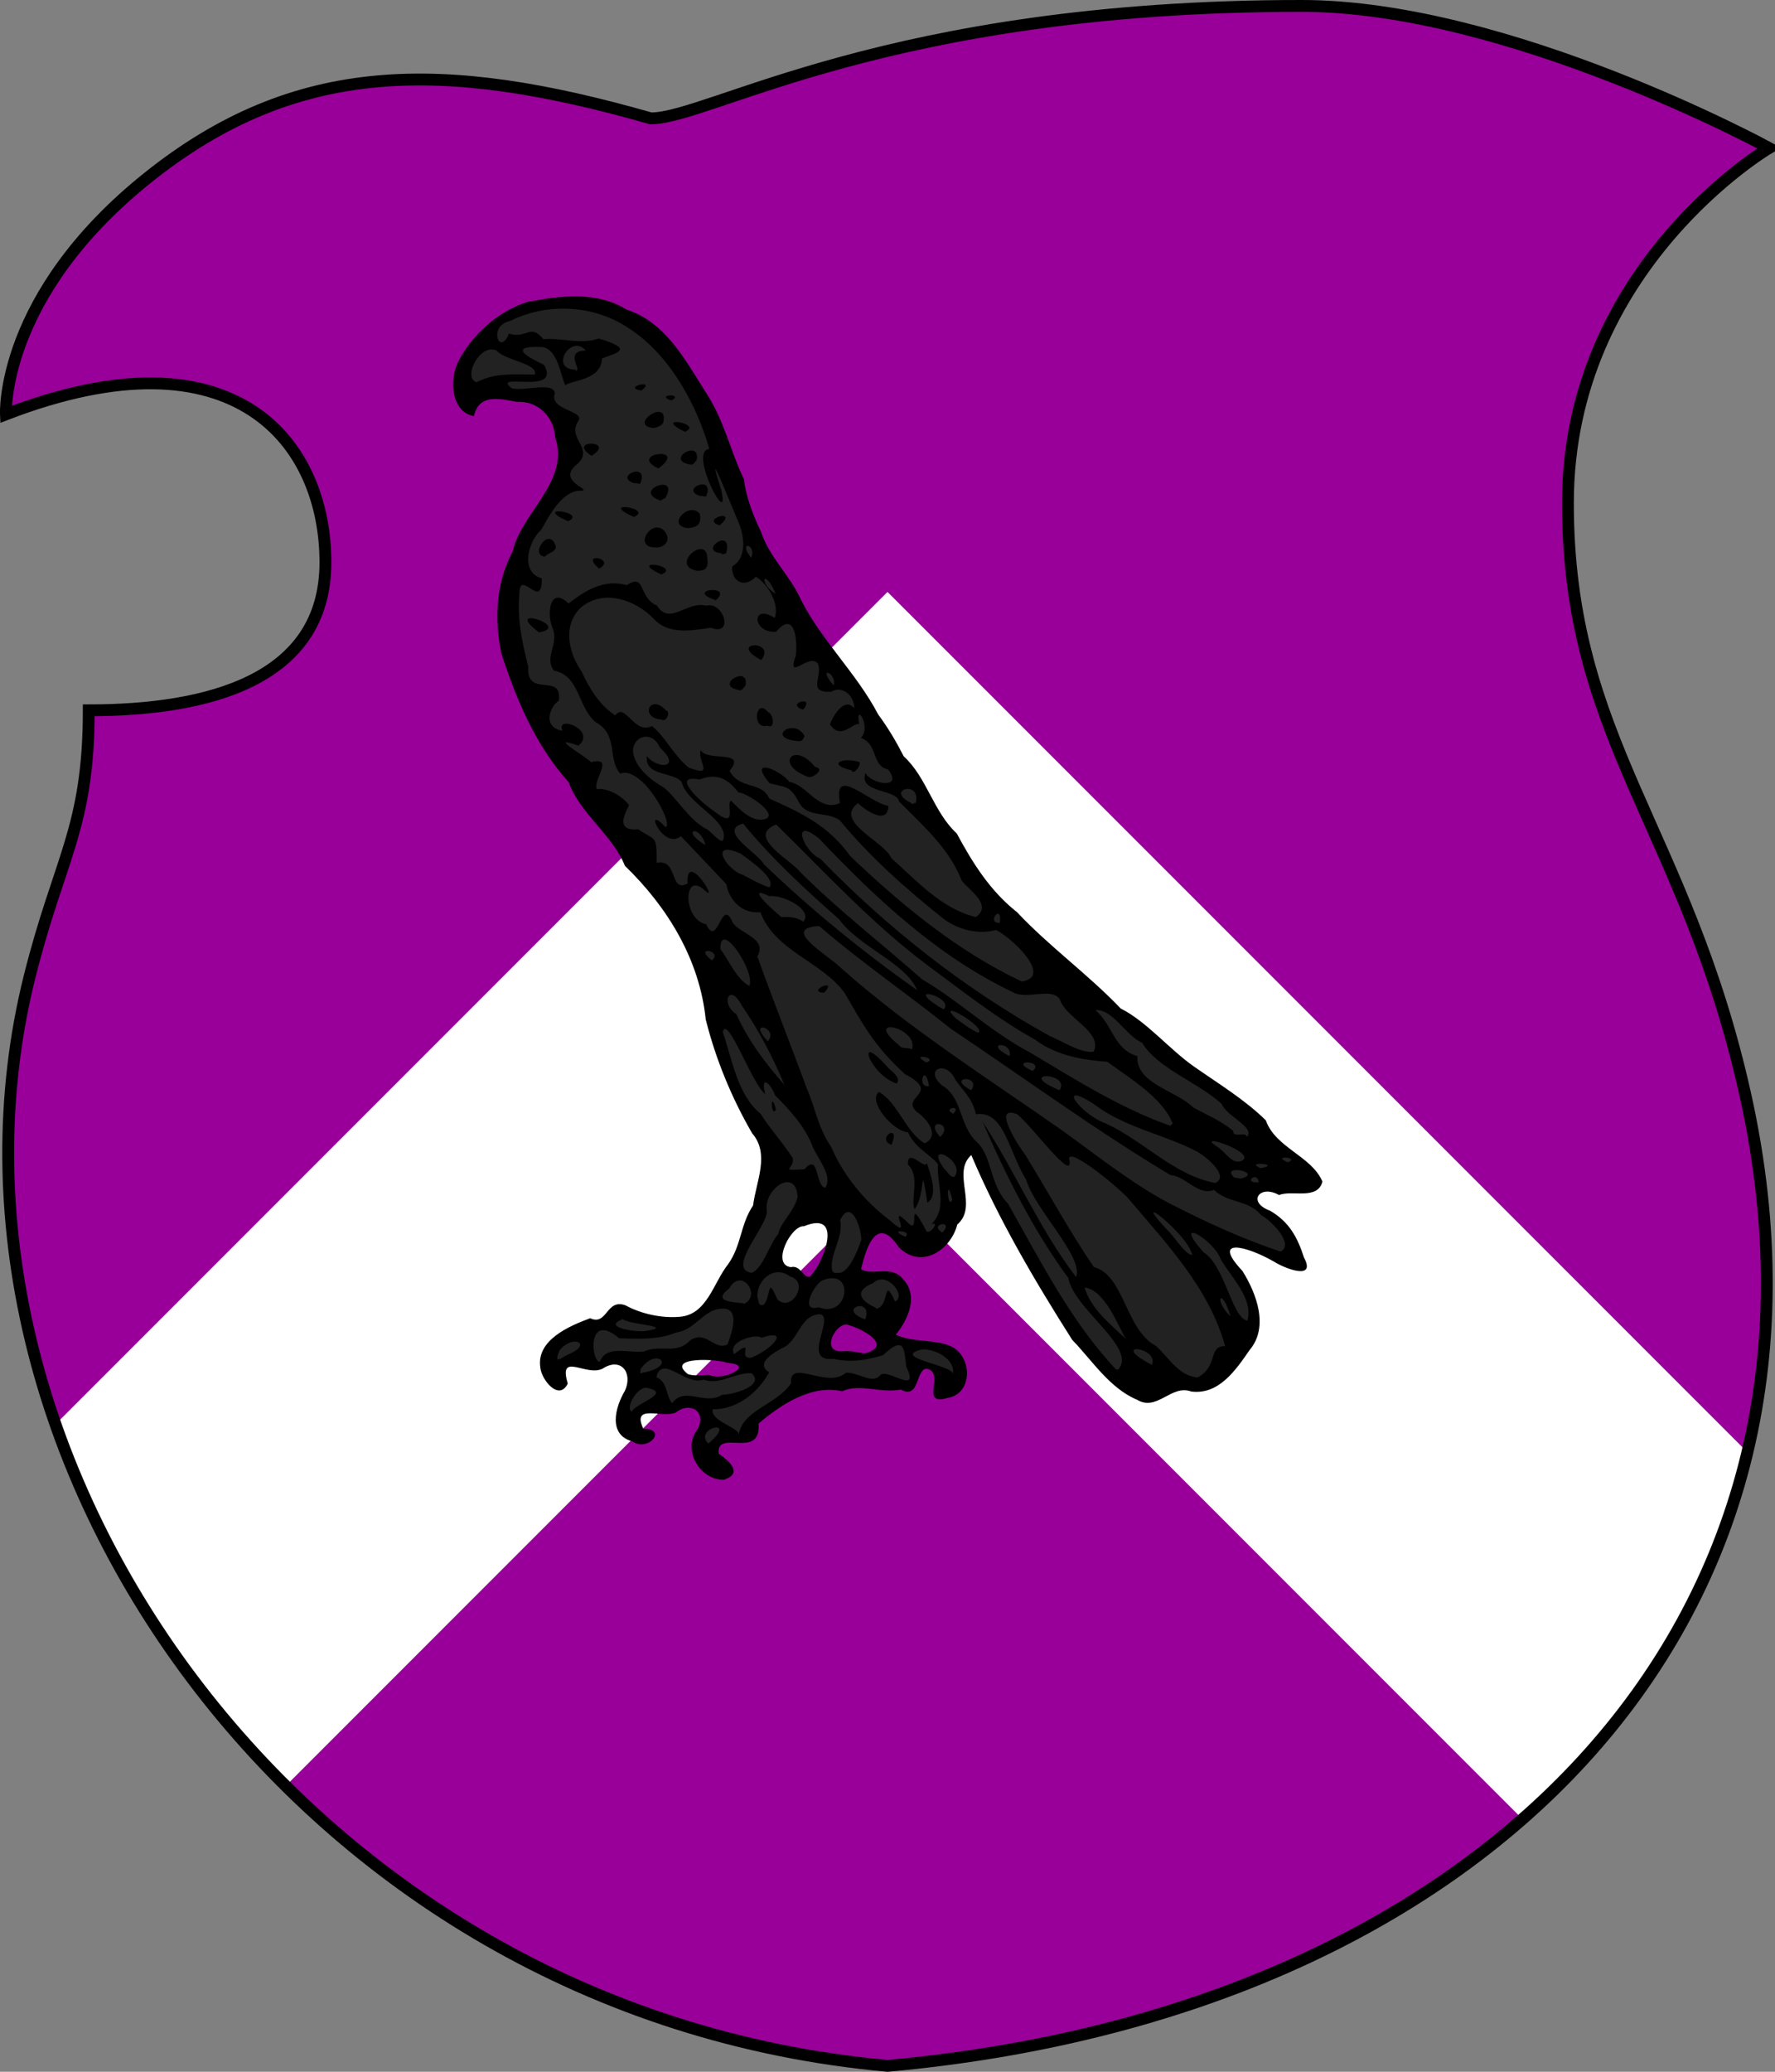 <?xml version="1.0" encoding="utf-8" standalone="no"?>
<!DOCTYPE svg PUBLIC "-//W3C//DTD SVG 1.1//EN" "http://www.w3.org/Graphics/SVG/1.1/DTD/svg11.dtd">
<svg width="120px" height="140px"
     viewBox="0 0 300 350"
     id=""
     xmlns="http://www.w3.org/2000/svg">
    <rect x="0" y="0" width="300" height="350" fill="#808080" stroke="none"/>
    <defs>
        <style type="text/css"><![CDATA[
            .shield {
                fill: #990099;
            }
            .border {
                fill: none;
                stroke: #000000;
                stroke-width: 2;
            }
            .pattern {
                fill: #ffffff;
            }
            #charge_fill {
                fill: #222222;
            }
            #charge_outline {
                fill: #000000;
            }
        ]]></style>
        <style type="text/css"><![CDATA[
            .pattern {
                clip-path: url(#boundary);
            }
        ]]></style>
        <clipPath id="boundary">
            <path d="M 15,120 C 35,120 55,115 55,95 C 55,75 40,55 1,70 C 1,70 0,50 25,30 C 50,10 75,10 110,20 C 120,20 150,1 220,1 C 255,1 299,25 299,25 C 299,25 265,45 265,85 C 265,125 285,140 295,185 C 315,275 250,340 150,349 C 50,340 -15,245 5,165 C 10,145 15,140 15,120 z" id="boundary-german" class="boundary" />
        </clipPath>
    </defs>

    <g>
        <path d="M 15,120 C 35,120 55,115 55,95 C 55,75 40,55 1,70 C 1,70 0,50 25,30 C 50,10 75,10 110,20 C 120,20 150,1 220,1 C 255,1 299,25 299,25 C 299,25 265,45 265,85 C 265,125 285,140 295,185 C 315,275 250,340 150,349 C 50,340 -15,245 5,165 C 10,145 15,140 15,120 z" id="german" class="shield" />
        <path d="M 150,100 L 300,250 L 300,350 L 150,200 L 0,350 L 0,250 z" id="chevron" class="pattern" />
        <path id="charge_fill" d="m 95.625,50.61 c -6.832,0 -13.335,3.38 -16.875,9.22 -2.046,2.79 -2.778,8.21 1,9.87 0.868,-3.54 5.191,-2.97 7.906,-2.31 4.142,-0.23 6.817,3.85 6.991,7.58 1.233,7.4 -6.177,12.16 -7.802,18.87 -3.933,7.72 -2.319,16.97 1.381,24.51 1.975,5.19 5.29,9.79 8.524,14.1 2.418,5.21 7.26,8.83 9.71,13.97 7.42,7.06 12.53,16.71 13.6,26.94 1.89,7.13 5.11,13.79 8.72,20.06 0.99,3.63 -0.41,7.63 -1.44,11.1 -1.86,3.73 -2.34,8.04 -5.12,11.28 -1.72,3.7 -4.48,7.97 -9.16,7.22 -3.08,0.18 -5.76,-1.57 -8.59,-2.16 -1.69,0.5 -2.51,3.51 -4.72,2.37 -3.549,1.31 -8.967,3.66 -7.812,8.41 0.332,1.24 2.283,3.96 3.5,2.03 -0.858,-1.41 -0.161,-3.97 1.874,-3.22 1.945,0.65 4.048,0.8 5.778,-0.34 3.2,-0.88 4.47,3.49 2.66,5.62 -1.44,2.26 -2.1,6.65 1.37,7.35 0.77,0.95 3.61,0.22 2.85,-1 -2.19,0.57 -3.16,-3.34 -0.94,-3.75 2.24,-0.1 4.54,0.45 6.44,-0.88 2.7,-1 4.54,2.64 2.62,4.6 -2.36,3.02 1.42,8.81 5.16,6.93 1.03,-2.05 -3.68,-2.64 -2.03,-4.9 1.61,-2.14 6.07,0.79 6.5,-2.63 -0.1,-2.5 3.33,-3.42 5,-4.84 2.98,-1.96 6.61,-2.55 10.03,-2.25 3.16,-1 6.57,0.47 9.75,-0.1 2.74,1.52 1.73,-4.18 4.47,-3.5 2.48,0.64 0.68,3.69 1.59,5.06 3.3,0.56 5.52,-3.42 3.85,-6.1 -2.42,-4.05 -8.18,-1.86 -11.79,-4.06 2.5,-2.62 4.45,-7.64 0.72,-10.06 -1.78,-1.07 -5.33,0.73 -6.31,-1.38 0.74,-2.3 1.38,-6.88 4.69,-6.31 2.29,1.14 3.47,4.68 6.62,3.85 3.47,-0.5 4.53,-4.23 6.13,-6.72 1.05,-3.56 -1.79,-8.22 1.84,-10.82 4.99,11.41 11.04,22.58 18.25,32.78 3.34,3.6 6.58,8.72 11.72,9.44 2.65,-0.69 5.05,-2.94 7.94,-1.84 4.94,-0.36 7.68,-5.28 9.84,-9.12 1.33,-4.87 -1.66,-9.46 -4.44,-13.13 -1.22,-2.27 2.17,-2.54 3.41,-1.72 3.2,0.6 6.11,3.98 9.31,3.41 -0.8,-4.01 -3.24,-8.23 -7.18,-9.75 -2.29,-1.13 -0.59,-4.3 1.68,-3.47 2.09,0.77 4.49,0.1 6.75,0.1 2.35,-0.54 0.82,-2.86 -0.47,-3.75 -3,-2.43 -6.38,-4.69 -8.18,-8.18 -5.9,-5.28 -13.43,-9.08 -19.06,-14.94 -3.16,-2.32 -6.39,-4.57 -9.1,-7.47 -6.37,-5.83 -13.24,-11.26 -18.74,-17.87 -2.66,-3.66 -4.66,-7.73 -7.56,-11.15 -1.97,-3.74 -4,-7.29 -6.64,-10.45 -4.06,-7.23 -8.86,-13.94 -13.87,-20.56 -2.83,-4.45 -5.18,-9.12 -8.35,-13.38 -2.22,-4.02 -3.68,-8.57 -4.78,-12.94 -2.39,-6.46 -4.76,-12.77 -8.89,-18.35 -2.6,-4.38 -6.43,-8.02 -11.26,-9.71 -2.77,-1.45 -5.939,-1.76 -9.065,-1.59 z m 42.345,155.53 c 3.16,-0.11 2.63,4.23 1.56,6.12 -0.7,1.46 -2.1,5.4 -4.09,3.29 -0.82,-1.57 -3.5,-0.52 -3.66,-2.69 -0.2,-3.54 2.57,-6.73 6.19,-6.72 z m 4.91,17.12 c 2.2,0.54 5.61,1.6 5.74,4.26 -1.34,2.66 -4.76,1.01 -7.15,1.21 -3.1,-0.75 -0.86,-5.24 1.41,-5.47 z m -23.79,5.97 c 2.02,0.35 4.78,-0.1 6.25,1.5 -0.24,2.2 -3.6,2.57 -5.4,2.13 -1.81,0.16 -5.47,0.2 -5.03,-2.47 0.89,-1.26 2.84,-1.06 4.18,-1.16 z"/><path id="charge_outline" d="m 97.218,62.6 c 1.438,0.24 -2.088,-3.34 1.78,-3.38 -2.463,-2.92 -6.226,3.16 -1.767,3.22 l 0.127,0 -0.14,0.16 z m -16.76,2.04 c 3.097,-1.75 6.562,-1.35 9.96,-1.36 0.504,-1.91 -5.03,-2.35 -6.493,-4.06 -2.803,-1.27 -5.723,4.5 -3.453,5.33 l 0.166,0 -0.18,0.14 z m 46.482,29.6 c 1.08,-2.28 -2.38,-3.11 0,0 z m 4.16,6.11 c -1.82,-4.52 -3.17,-2.07 0,0 z m 9.82,15.46 c 0.5,-2.34 -2.99,-3.37 0,0 z m 13.82,19.98 c 1.16,-4.22 -5.45,-2.35 -0.7,-0.12 0.2,0.54 0.6,-0.4 0.7,0.12 z m -25.8,2.66 c 3.22,-0.47 -2.32,-4.4 -4.16,-4.6 -1.91,-2.48 -3.75,-3.23 -6.58,-2.16 -5.13,-0.98 0.56,4.08 2.22,5.15 4.62,3.76 2.12,-1.2 3.14,-1.57 1.31,1.35 3.38,3.51 5.38,3.18 z m -6.74,3.52 c 1.27,-3.35 -6.1,-6.11 -6.98,-9.84 -1.37,-1.82 -6.25,-0.89 -5.9,-4.38 1.99,2.34 5.96,1.96 2.22,-1.44 -1.38,-3.16 -4.75,-1.86 -4.54,0.77 0.34,2.62 3.13,4.82 5.16,5.93 2.24,1.8 4.12,5.28 7.05,6.95 0.69,0.1 2.45,2.57 2.99,2.01 z m -2.96,0.8 c -0.97,-3.67 -4.39,-2.57 0,0 z m 10.78,7.16 c 1.3,-1.46 -3.31,-4.6 -4.84,-5.72 -5.53,-2.45 -2.46,2.73 0.38,3.59 1.46,0.76 2.9,1.59 4.46,2.13 z m 5.76,5.78 c 1.7,-1.97 -3.41,-4.62 -5.79,-4.32 -4.26,-2.1 0.69,2.45 2.11,3.56 1.38,-0.11 2.53,0 3.68,0.76 z m 33.2,0.2 c 0.47,-3.53 -2.43,0.12 0,0 z m -48.66,6.34 c 1.99,-1.69 -3.31,-2.54 0,0 z m 6.32,4.3 c 1.15,-2.28 -5.04,-11.56 -4.87,-6.18 1.57,2.02 2.61,4.97 4.87,6.18 z m 28.36,0.72 c -1.84,-4.53 -9.89,-7.36 -13.18,-11.97 -5.72,-5.05 -11.39,-10.24 -16.22,-16.17 -4.47,1.2 2.67,5.08 3.49,6.86 8.07,7.76 16.77,14.82 25.91,21.28 z m 4.52,3.24 c 1.88,-2.04 -7.09,-4.4 -0.72,-0.37 l 0.72,0.37 0,0 z m 5.8,3.96 c 1.54,-0.86 -7.35,-6.03 -3.83,-2.47 1.23,0.89 2.43,1.85 3.83,2.47 z m -35.54,1.44 c 1.95,-2.31 -3.69,-3.82 0,0 l 0,0 z m 24.36,1.4 c 1.22,-3.76 -8.57,-5.85 -2.15,-0.7 0.43,0.69 1.62,0.28 2.15,0.7 z m 30.71,0.36 c 1.58,-3.36 -4.73,-5.67 -5.72,-8.82 -1.34,-2.17 -5.71,0.17 -8.03,-1.28 -12.59,-5.99 -23.07,-15.79 -32.62,-25.86 -4.82,-3.97 -2.86,2.02 0.19,3.39 11.37,11.74 24.43,21.98 38.7,29.89 2.27,0.94 5.37,3.01 7.48,2.68 z m -14.21,0.76 c 0.59,-2.63 -4.72,-2.38 0,0 z m -14.06,1.06 c 2.22,-0.8 -3.1,-1.68 0,0 z m 17.96,1.44 c 2.19,-1.89 -4.48,-1.96 0,0 l 0,0 z m -41.96,2.34 c -2.02,-4.79 -4.24,-9.06 -7.26,-13.48 -1.97,-3.84 -3.68,-0.32 -0.85,1.57 1.97,4.4 4.97,8.38 8.11,11.91 z m 24.44,0.2 c -0.69,-4.23 -2.19,0.43 0,0 z m 22.05,0.72 c 2.04,-3.07 -7.77,-3.28 0,0 z m -14.91,0 c 1.77,-2.71 -4.51,-2.33 0,0 l 0,0 z m -3.06,3.96 c 1.63,-1.57 -2,-0.96 0,0 z m 37.05,1.58 c -1.57,-4.16 -7.16,-7.56 -11.01,-10.36 -3.28,-0.23 -8.3,-0.8 -12.17,-3.72 -6.39,-3.54 -12.21,-8.16 -18.07,-12.48 -9.42,-7.01 -17.34,-15.69 -25.7,-23.88 -5.21,2 2.52,6.02 4.07,8.05 6.45,6.46 13.81,12.09 20.56,18.09 6.3,3.69 11.69,8.92 18.23,12.36 7.71,4.58 15.36,9.47 23.87,12.44 -0.76,0.31 0.64,-0.61 0.22,-0.5 z m 12.58,2.34 c 1.56,-1.57 -3.5,-3.53 -4.25,-5.58 -4.04,-3.7 -10.78,-5.92 -13.45,-10.34 -2.69,-1.11 -4.96,-5.75 -7.9,-5.5 2.88,2.35 3.11,6.66 7.1,7.76 -0.26,4.71 6.56,5.79 9.46,8.7 2.54,1.37 4.56,2.15 6.76,3.96 -0.15,1.27 2.29,0 2.28,1 z m -51.81,0 c 2.52,-2.5 -3.01,-3.27 0,0 z m 58.75,4.3 c 2.19,-0.91 -2.97,-1.24 0,0 z m -7.96,-0.2 c 3.37,-1.3 -8.39,-5.21 -3.86,-2.37 1.19,0.76 2.34,2.88 3.86,2.37 z m 3.38,1.18 c 3.74,-0.72 -3.06,-1.21 0,0 z m -51.77,1.44 c 2.08,-2.59 -5.38,-6.38 -1.71,-1.29 0.57,0.37 0.94,1.49 1.71,1.29 z m 48.43,0.32 c 3.91,-1.02 -3.6,-2.56 -1.2,-0.2 l 1.18,0.2 0,0 z m 2.98,0.54 c -0.29,-1.9 -2.76,0.27 0,0.1 l 0,-0.1 z m -7.32,0.2 c 2.47,-1.15 -1.58,-4.54 -3.3,-5.42 -5.56,-2.84 -12.08,-3.97 -17.24,-7.92 -6.33,-4.07 -2.57,1.52 1.91,3.24 6.45,2.89 11.54,8.78 18.63,10.1 z m -74.27,-12.4 c -0.87,1.58 -0.95,-3.75 0,0 z m 8.34,13.21 c 1.4,-2.07 -1.46,-5.05 -2.28,-7.34 -1.35,-3.25 -3.79,-5.86 -6.2,-8.29 -0.78,-2.11 -2.54,-3.49 -1.66,-0.18 -2.27,-1.78 -6.4,-13.56 -7.18,-10.52 1.59,4.65 2.47,10.63 6.4,13.84 1.65,2.6 2.94,3.81 5.42,7.44 0.44,1.9 -2.64,2.22 2,1.91 2.54,-2.88 1.76,2.84 3.5,3.14 z m 21.48,2.02 c -1.1,-4.65 -0.89,1.91 0,0 z m -1.68,5.54 c 2.18,-2.28 -2.52,-1.46 0,0 z M 108.4,65.98 c -3.46,-0.52 2.75,-2.08 0,0 z m 5.06,1.68 c -2.92,-1.02 2.32,-1.27 0,0 z m -2.94,4.66 c -4.49,-0.4 2.17,-4.97 1.64,-1.36 0.1,0.92 -1.22,1.24 -1.64,1.36 z m 5.24,0.64 c -5.77,-2.88 3.3,-1.43 0,0 z M 99.978,77 c -4.39,-2.82 4.342,-2.66 0,0 z m 16.502,1.44 c -4.07,-0.84 1.96,-4.31 1.27,-0.75 -0.41,0.45 -0.53,0.98 -1.27,0.75 z m -5.18,0.7 c -5.44,-2.51 5.27,-3.95 0,0 l 0,0 z m -3.96,2.54 c -3.9,-1.11 2.39,-3.84 0.91,-0.1 0,0.36 -0.82,-0.13 -0.91,0.1 z m 11.14,2.16 c -3.9,-1.11 2.39,-3.84 0.91,-0.1 0,0.36 -0.82,-0.13 -0.91,0.1 z m -6.86,0.72 c -5.01,-1.67 3.42,-4.82 0.84,-0.44 l -0.84,0.44 0,0 z m -4.48,2.78 c -6.33,-2.84 3.47,-1.53 0,0 z m -11.142,0.72 c -6.331,-2.84 3.466,-1.53 0,0 z m 25.622,0.7 c -3.41,-1.09 3.45,-2.95 0,0 z m -5.4,0.46 c -3.71,-0.47 0.31,-4.58 2.06,-2.42 0.28,1.67 -0.27,2.31 -2.06,2.42 z m -5.7,3.24 c -3.47,-0.1 -0.31,-5.06 1.8,-2.73 1.25,1.51 0,2.97 -1.8,2.73 z m 11.5,1 c -4.22,-0.25 1.87,-4.63 0.74,-0.11 0.24,0.1 -1.03,0.52 -0.74,0.11 z m -29.902,0.58 c -2.687,-0.2 0.668,-5.25 1.8,-1.8 0.242,0.98 -1.501,1.22 -1.8,1.8 z m 9.162,2.02 c -3.541,-2.94 3.03,-1.72 0,0 z m 16.46,0.36 c -4.54,-0.96 1.58,-6.07 1.8,-2.27 0.18,1.54 0,2.35 -1.8,2.27 z m -5.94,0.64 c -6.05,-2.78 3.42,-1.52 0,0 z m 9.14,4.31 c -5.57,-1.79 3.57,-2.76 -0.14,0.18 l 0.14,-0.18 z m -29.842,5.46 c -6.454,-4.86 5.751,-0.96 0,0 z m 37.562,4.68 c -5.93,-3.12 2.7,-3.53 0,0 z m -3.92,5.04 c -4.06,-0.85 1.95,-4.29 1.27,-0.77 -0.39,0.43 -0.55,1.02 -1.27,0.77 z m 11,3.34 c -3.19,-0.99 2.21,-2.6 0,0 z m -23.9,1.68 c -3.84,-0.28 -1.97,-4.55 0.74,-1.54 0.85,0.23 0,2.05 -0.74,1.54 z m 17.86,1.02 c -2.72,0.8 -1.99,-4.9 0.12,-2.28 0.91,0.28 1.28,2.96 -0.12,2.28 z m 4.82,2.58 c -5.05,-0.61 -0.24,-4.02 1.46,-0.82 -0.41,0.88 -0.49,0.94 -1.46,0.82 z m 9.38,4.96 c -4.17,-0.98 -1.6,-2.31 1.4,-1.38 0.15,0.89 -1.16,2.21 -1.4,1.38 z m -7.2,1.16 c -6.02,-2.14 -2.46,-6.19 1.04,-1.73 1.8,0.27 -0.21,1.82 -1.04,1.73 z m 2.6,36.42 c -3.26,-0.13 2.54,-2.74 0,0 z m 12.28,15.34 c -4.51,-1.33 -7.38,-9.4 -1.4,-2.58 0.79,0.74 2.06,1.56 1.4,2.58 z m -0.9,10.36 c -2.75,-1.01 1.66,-3.99 0,0 z m 3.88,10.85 c -0.69,-1.97 1,-5.43 -1.11,-7.54 -0.1,-2.95 2.96,1.07 3.19,-0.25 0.66,1.97 1.97,5.57 0.1,6.71 -1.26,-7.84 -0.2,-1.36 -2.16,1.08 z m 2.74,2.62 c 2.99,-2.58 0.98,-6.85 1.22,-10.23 -1.48,-1.77 -3.84,-2.7 -5.06,-5.36 -2.56,-0.17 -6.89,-5.33 -4.9,-6.82 3.15,1.76 4.58,6.86 7.72,8.69 2.71,-1.28 0.38,-4.19 -1.35,-5.34 -2.82,-2.61 4.31,-3.09 -1.97,-6.35 -5.32,-4.87 -7.09,-8.4 -10.21,-13.73 -3.92,-5.36 -11.76,-7.03 -14.23,-13.63 -2.97,0.31 -5.27,-1.9 -5.76,-4.74 -2.55,-2.71 -5.11,-5.41 -7.68,-8.1 -3.03,2.47 -6.54,-5.79 -2.6,-1.53 1.49,-0.41 -3.92,-10.47 -7.66,-9.05 -2.2,-2.53 -0.22,-6.54 -4.17,-8.71 -3.01,-2.52 -2.665,-7.88 -7.021,-8.68 -1.678,-2.17 0.679,-4.25 -0.112,-6.88 -1.24,-2.58 -0.633,-7.57 2.58,-4.47 2.823,-2.21 6.103,-4.19 9.833,-3.09 3.25,-2.17 1.88,2.1 5.12,3.46 2.11,3.43 5.08,-0.85 8.32,0 2.9,-0.79 4.8,5.26 0.76,3.73 -3.25,0.48 -7.16,1.23 -9.65,-1.53 -3.19,-3.29 -8.68,-5.1 -12.411,-1.78 -3.002,2.97 -1.97,7.63 0.288,10.79 1.241,2.81 3.103,5.74 5.643,7.32 1.65,-2.31 3.22,3.36 6.17,1.8 2.23,1.71 3.74,5.08 6.25,7.03 4.51,1.73 1.35,-1.13 2.01,-2.95 1.02,2 7.92,-0.14 4.87,3.5 1.87,3.31 5.28,1.62 6.75,4.69 5.31,2.38 9.96,4.53 13.66,9.71 8.7,8.29 18.04,16 28.97,21.18 5.44,-0.78 -1.83,-7.53 -4.34,-8.7 -3.13,0.88 -6.73,-0.16 -9.09,-2.07 -6.23,-4.96 -12.3,-10.37 -17.33,-16.48 -2.22,-1.56 -5.47,-0.3 -6.93,-3.08 -1.52,-2.94 -2.34,-2.42 -4.91,-3.16 -3.89,-4.65 2,-2.15 3.34,-0.22 2.89,0.36 4.93,5.18 8.54,3.57 -1.19,-6.56 4.8,-0.1 8.2,0.48 -0.1,3.27 -3.75,0.88 -5.14,-0.46 -4.25,3.1 4.62,6.55 5.64,9.3 4.3,3.81 8.47,8.53 14.26,9.94 2.88,-1.97 -1,-4.48 -2.35,-6.1 -2.11,-5.47 -6.57,-9.36 -10.61,-13.42 -0.36,-2.18 -6.93,-1.33 -5.68,-4.86 0.69,1.82 6.53,3 3.83,-0.56 -2.86,-0.59 -1.62,-4.23 -4.61,-5.34 1.88,-1.87 -1.06,-6.26 -0.28,-2.31 -1.03,-0.36 -3.15,2.84 -4.95,0 0.58,-1.46 2.44,-4.64 4.11,-2.7 0,-2.23 -2.07,-3.88 -3.9,-2.78 -4.13,0.19 -1.41,-2.45 -2.22,-4.72 -1.46,-2.03 -5.44,3.33 -3.74,-1.45 0.29,-2.34 -0.16,-7.77 -3.34,-3.96 -4.05,0.26 -4.25,-4.89 -0.24,-2.34 0.87,-2.36 -1.22,-5.8 -3.2,-6.97 -1.66,1.88 -4.09,1.12 -4,-1.72 2.38,-1.35 2.18,-4.7 1.17,-7.26 -1.24,-2.83 -6,-14.92 -3.07,-5.89 1.89,7.65 -5.69,-6.39 -1.95,-6.7 -2.07,-7.28 -6.6,-15.88 -13.55,-20.35 -5.92,-4.05 -13.874,-4.41 -20.191,-1.25 -3.711,0.78 -1.722,6.09 -0.131,2.11 3.034,0.95 3.588,-1.8 5.82,0.94 3.088,-0.28 6.263,0.98 9.362,-0.12 5.72,1.75 3.58,2.3 0.54,3.37 -0.1,3.72 -5.021,3.62 -6.178,4.53 -0.715,-1.04 -1.225,-6.57 -4.257,-6.46 -5.409,-0.19 -2.21,1.69 0.645,3.02 3.012,5.27 -9.043,1.09 -5.476,3.94 2.036,0.6 7.144,-1.19 7.304,0.88 -0.999,2.91 5.115,2.86 3.98,4.66 -2.055,2.95 2.752,4.61 -0.173,7.27 -4.084,3.17 3.815,4.57 -0.03,4.53 -2.826,0.55 -4.672,4.1 -6.055,6.55 -2.24,1.94 -3.639,7.24 0.06,8.23 0.146,5.65 -3.729,-1.75 -3.762,2.53 -0.429,4.18 0.466,8.42 1.497,12.44 -0.37,5.36 5.814,0.85 5.165,5.7 -1.574,1.02 -2.825,4.5 0.6,5.08 -1.239,-2.82 5.9,-0.1 2.7,2.52 -5.256,-1.87 0.629,1.41 2.149,2.79 4.031,-0.99 0.301,2.89 0.951,4.55 2.3,-0.27 4.86,1.74 5.46,2.74 -1.33,2.46 -1.66,4.35 1.54,4.05 3.09,2.09 3.09,0.85 3.13,5.68 3.69,-0.81 2.11,5.18 5.23,3.47 -0.35,-5.83 5.38,3.38 3,1.27 -3.78,-3.72 -3.91,4.81 0.13,5.62 1.99,4.22 2.54,-4.69 4.43,-0.43 0.92,1.99 6.06,2.69 4.23,5.87 2.53,7.12 5.57,14.71 8.23,21.99 1.52,3.4 2,6.98 4.25,10.19 2.08,4.89 5.71,9.24 9.91,12.4 4.47,4.07 -1.03,-3.67 3.26,0.61 1.92,1.64 -0.53,-5.22 2.78,0.93 0.32,1.48 2.75,-1.62 0.86,-0.88 z m -4.28,2.06 c 1.35,-1.11 -3.28,-1.36 0,0 l 0,0 z m 63.41,2.5 c 2.38,-1.2 -1.48,-5.18 -3.3,-6.18 -2.11,-2.6 -5.62,-1.96 -7.94,-4.24 -2.7,1.07 -4.67,-2.26 -7.37,-2.51 -12.74,-7.62 -24.74,-16.44 -37.09,-24.69 -7.33,-5.9 -15.13,-11.21 -22.27,-17.37 -6.73,0.33 1.62,4.97 3.52,6.94 11.76,10.46 25.15,18.88 37.99,27.9 5.79,4.2 11.5,8.75 17.82,12.08 6.06,3.09 12.18,5.93 18.64,8.07 z m -14.94,0.62 c -0.42,-3.32 -11.07,-11.61 -4.28,-4.36 1.26,1.15 2.88,4.03 4.28,4.36 z m -59.43,2.98 c 1.59,-0.57 2.71,-3.31 3.52,-5.56 0,-2.13 -1.75,-7.11 -3.58,-3.36 0.63,2.93 -1.92,5.93 -1.34,8.52 0.26,0.65 0.91,0.32 1.4,0.4 z m -14.98,0 c 1.99,-0.94 2.96,-4.91 4.46,-6.56 0.28,-1.87 2.68,-3.73 3.26,-6.25 -0.21,-5.09 -5.76,-1.49 -5.2,2.35 0.2,2.51 -6.97,9.83 -2.52,10.46 z m 9.8,0.66 c 2.39,-2.43 5.76,-11.31 -1,-8.54 -2.17,-0.2 -5.6,6.5 -2.22,6.91 1.69,-0.41 2.09,1.9 3.22,1.63 z m -7.82,4.74 c 1.29,-1.33 0.55,-5.16 2.3,-0.97 2.34,2.42 5.57,-2.93 2.18,-3.82 -2.68,-2.04 -5.72,0.61 -5.52,3.51 0.31,0.73 0,1.51 1.04,1.28 z m -3.24,-0.2 c 2.93,-1.45 -0.54,-6.23 -2.58,-2.56 -3.24,2.49 1.42,2.23 2.58,2.56 z m 22.2,0.86 c 2.47,-0.24 1.12,-5.89 3.26,-1.21 2.03,-1 -1.48,-5.34 -3.72,-3.11 -3.61,1.43 -1.74,3.21 0.46,4.14 l 0,0.18 z m -9.66,-0.26 c 5.18,2.04 6.19,-6.88 0.58,-4.5 -1.39,0.71 -3.87,5.45 -0.58,4.5 z m 69.63,1.54 c -1.61,-5.29 -2.93,-2.69 0,0 l 0,0 z m -61.75,0.52 c 1.43,-4 -5.11,-1.81 0,0 z m 64.59,0.2 c 1.06,-3.69 -2.73,-7.28 -4.5,-10.35 -1.21,-3.42 -8.46,-7.45 -2.92,-1.19 3.59,2.17 4.85,11.23 7.42,11.54 z m -101.73,1.76 c 5.25,-0.85 -2.74,-1.03 -3.82,-2 -3.86,1.41 2.69,2.27 3.82,2 z m 81.15,1.28 c -1.22,-1.99 -3.47,-8.23 -6.94,-8.62 1.03,3.53 4.31,6.17 6.94,8.62 z m -44.13,2.52 c 5.01,-1.33 -0.47,-4.28 -3.04,-4.9 -1.86,-0.11 -4.36,4.52 -0.9,4.54 1.42,-0.17 2.83,0.16 3.94,0.36 z m -19.18,0.72 c 3.45,-1.33 6.8,-5.02 1.76,-3.38 -0.62,-0.74 -5.81,0.46 -4.64,2.78 3.81,-2.94 0.38,0.81 2.88,0.6 z M 96.058,228.8 c 4.232,-1.7 0.738,-3.51 -1.5,-0.64 -0.994,2.5 0.204,1.26 1.5,0.64 z m 5.322,1.24 c 1.17,-2.92 4.79,-1.37 7.52,-1.74 2.71,-1.23 5.39,0.61 7.68,-1.8 2.72,-1.99 4.13,1.79 6.38,0.62 0.73,-1.96 2.37,-6.54 -1.34,-6 -2.75,0.26 -4.3,3.66 -7.37,3.99 -2.94,1.28 -6.48,1.07 -9.59,0.98 -5.608,-4.7 -4.686,4.18 -3.28,3.95 z m 93.29,0.54 c 1.38,-3.03 -7.6,-4 0,0 z m -5.54,0.6 c 2.85,-3.62 -7.62,-10.07 -8.57,-15.27 -5.95,-8.1 -10.53,-17.3 -14.5,-26.42 5.48,8.34 9.59,18.14 15.81,26.25 1.34,-3.37 -6.94,-11.4 -8.43,-16.42 -3.01,-4.87 -3.72,-11.8 -8.49,-11.08 -0.62,-2.72 -2.07,-3.81 -3.5,-5.85 -1.43,-3.35 -5.44,-1.8 -2.25,0.97 3.51,2.01 2.88,6.82 5.91,9.59 2.6,2.36 2.14,7.28 5.24,10.36 5.5,9.7 10.59,19.87 18.28,28.05 l 0.46,0 0,-0.18 z m -80.53,0.72 c 6.02,-1.02 2.34,-4.55 -0.38,-0.54 0.21,0.1 -0.33,0.94 0.38,0.54 z m 52.44,0.2 c 0.52,-2.39 -2.99,-4.35 -5.34,-4.11 -5.21,1.35 5.46,2.68 5.34,4.11 z m -41.14,0.2 c 2.35,1.09 7.9,-1.72 3.04,-2.06 -1.67,-0.68 -10.52,-1.11 -6.68,1.9 1.12,0.4 2.46,0.1 3.64,0.16 z m 82.53,0.4 c 3.53,-1.9 1.7,-5.35 4.63,-5.28 -2.67,-9.78 -9.94,-17.37 -16.34,-24.93 -2.13,-2.34 -11.04,-9.5 -9.93,-6.3 0.37,3.35 -6.21,-5.8 -8.87,-7.94 -4.42,-1.77 0.26,5.43 1.33,6.79 3.89,6.32 7.44,12.86 11.6,19 5.18,1.36 5.33,10.54 10.5,13.33 2.23,1.96 3.8,5.1 7.08,5.33 z m -88.83,4.36 c 2.12,-2.96 5.52,0.47 8.48,-1.44 2,0 7.28,-1.62 4.94,-3.62 -2.7,-0.21 -5.25,2.07 -8.12,1.08 -3.03,1.08 -7.01,-4.37 -7.96,-0.42 2.01,0.86 1.53,3.15 2.66,4.4 z m -6.82,1.44 c 0.49,-1.38 6.75,-3.11 2.8,-3.98 -1.6,-0.68 -4.04,3.26 -2.8,3.98 z m 18.06,3.88 c 0.68,-4.2 6.41,-5.04 8.85,-8.68 -0.32,-4.37 6.17,1.07 9.29,-1.81 2.33,0 4.42,2.02 5.8,0.43 1.09,-1.28 6.81,3.55 4.4,-1.4 -0.38,-2.65 -0.1,-5.62 -3.93,-1.98 -2.69,0.8 -5.38,1.31 -8.37,0.62 -5.55,0.61 0.22,-6.9 -2.22,-7.54 -3.34,0.1 -3.52,3.89 -5.96,5.48 -1.58,0.77 -5.29,2.77 -2.7,4.34 -1.91,3.46 -5.46,6.32 -9.54,6.24 -0.42,2.06 4.57,3.09 4.38,4.3 z m -5.12,1.5 c 5.3,-4.53 -2.68,-2.62 0,0 z m 2.58,6.12 c -4.1,0 -7.08,-5.18 -4.39,-8.56 1.54,-2.95 -1.23,-4.75 -3.71,-2.8 -2.31,1 -7.53,-1.6 -5.45,2.77 4.17,-0.1 0.81,3.99 -1.89,2.09 -4.14,-1.13 -2.89,-5.78 -1.24,-8.55 1.38,-3 -0.64,-5.77 -3.78,-3.73 -2.8,1.4 -7.52,-2.99 -5.882,2.52 -1.481,3.05 -4.487,-0.66 -4.64,-2.76 -0.676,-4.64 4.998,-7 8.426,-8.28 2.926,1.34 2.686,-3.38 5.966,-2.18 2.71,1.47 6.12,2.19 9.12,1.94 4.67,-0.32 5.73,-5.74 8.22,-8.87 2.3,-3.23 2.05,-6.71 4.23,-9.94 0.51,-4.06 2.89,-8.69 -0.16,-12.2 -3.47,-5.99 -6.16,-12.52 -7.84,-19.22 -1.04,-10.13 -6.46,-19 -13.66,-25.96 -2.14,-5.32 -7.481,-8.65 -9.522,-14.14 -5.554,-6.18 -8.86,-13.98 -11.36,-21.76 -1.211,-5.81 -0.925,-11.86 1.9,-17.21 1.543,-6.68 9.693,-11.83 7.202,-19.25 -0.177,-3.49 -2.947,-6.24 -6.514,-6.02 -3.266,-0.64 -6.393,-1.26 -7.228,2.41 -3.854,-0.7 -4.128,-6.05 -2.724,-9.05 2.296,-4.62 6.82,-8.71 11.817,-10.25 5.555,-1.05 11.629,-1.85 16.709,1.3 6.58,2.14 9.9,8.47 13.38,13.98 3.02,4.45 4.18,9.98 6.46,14.69 0.36,3.13 1.62,6.23 2.92,8.97 1.45,4.31 4.91,7.31 6.72,11.4 3.51,6.92 9.41,12.42 13.04,19.35 1.75,2.37 3.15,4.77 4.32,7.08 3.88,3.52 5.02,9.39 8.97,13.04 2.69,5.01 5.67,9.74 10.18,13.29 5.47,5.82 12.04,10.52 17.52,16.27 4.41,2.21 8.29,6.98 12.49,9.88 4.04,2.82 8.59,5.6 12.04,9.02 1.66,4.67 7.7,5.99 9.57,10.34 -0.82,3.2 -5.14,1.37 -7.33,2.28 -3.26,-1.85 -5.48,1.18 -1.53,2.64 3.31,1.93 4.66,4.58 5.74,7.91 2.14,3.98 -3.29,1.84 -5.1,0.68 -4.7,-2.69 -10.65,-4.11 -5.31,1.58 2.39,3.8 4.52,9.47 1.23,13.36 -2.34,3.38 -5.21,7.63 -9.88,7.02 -3.37,-1.25 -5.75,3.42 -9.13,1.4 -4.66,-1.95 -7.57,-6.6 -10.99,-10.14 -6.36,-10.03 -12.4,-20.26 -17.05,-31.21 -3.38,3.05 1.25,8.64 -2.36,11.73 -1.09,4.29 -6.07,7.69 -9.9,3.84 -3.59,-5.46 -5.45,-0.29 -6.36,3.7 1.8,1.21 5.14,-0.75 7.03,1.64 2.77,2.83 0.91,6.9 -1.17,9.44 2.9,1.34 6.26,0.74 9.01,1.82 3.98,1.5 4.18,8.19 -0.3,8.87 -4.7,1.4 -0.38,-4.15 -3.33,-4.9 -2.07,-0.4 -1.22,5.33 -4.54,3.47 -3.38,0.68 -7.08,-1.08 -9.88,0.3 -5.2,-1.22 -10.43,2.29 -14.15,5.45 0.47,6.24 -7.16,0.78 -6.75,5.08 2.35,1.61 3.89,3.46 0.84,4.43 z"/>
        <path d="M 15,120 C 35,120 55,115 55,95 C 55,75 40,55 1,70 C 1,70 0,50 25,30 C 50,10 75,10 110,20 C 120,20 150,1 220,1 C 255,1 299,25 299,25 C 299,25 265,45 265,85 C 265,125 285,140 295,185 C 315,275 250,340 150,349 C 50,340 -15,245 5,165 C 10,145 15,140 15,120 z" id="border-german" class="border" />

    </g>
</svg>

